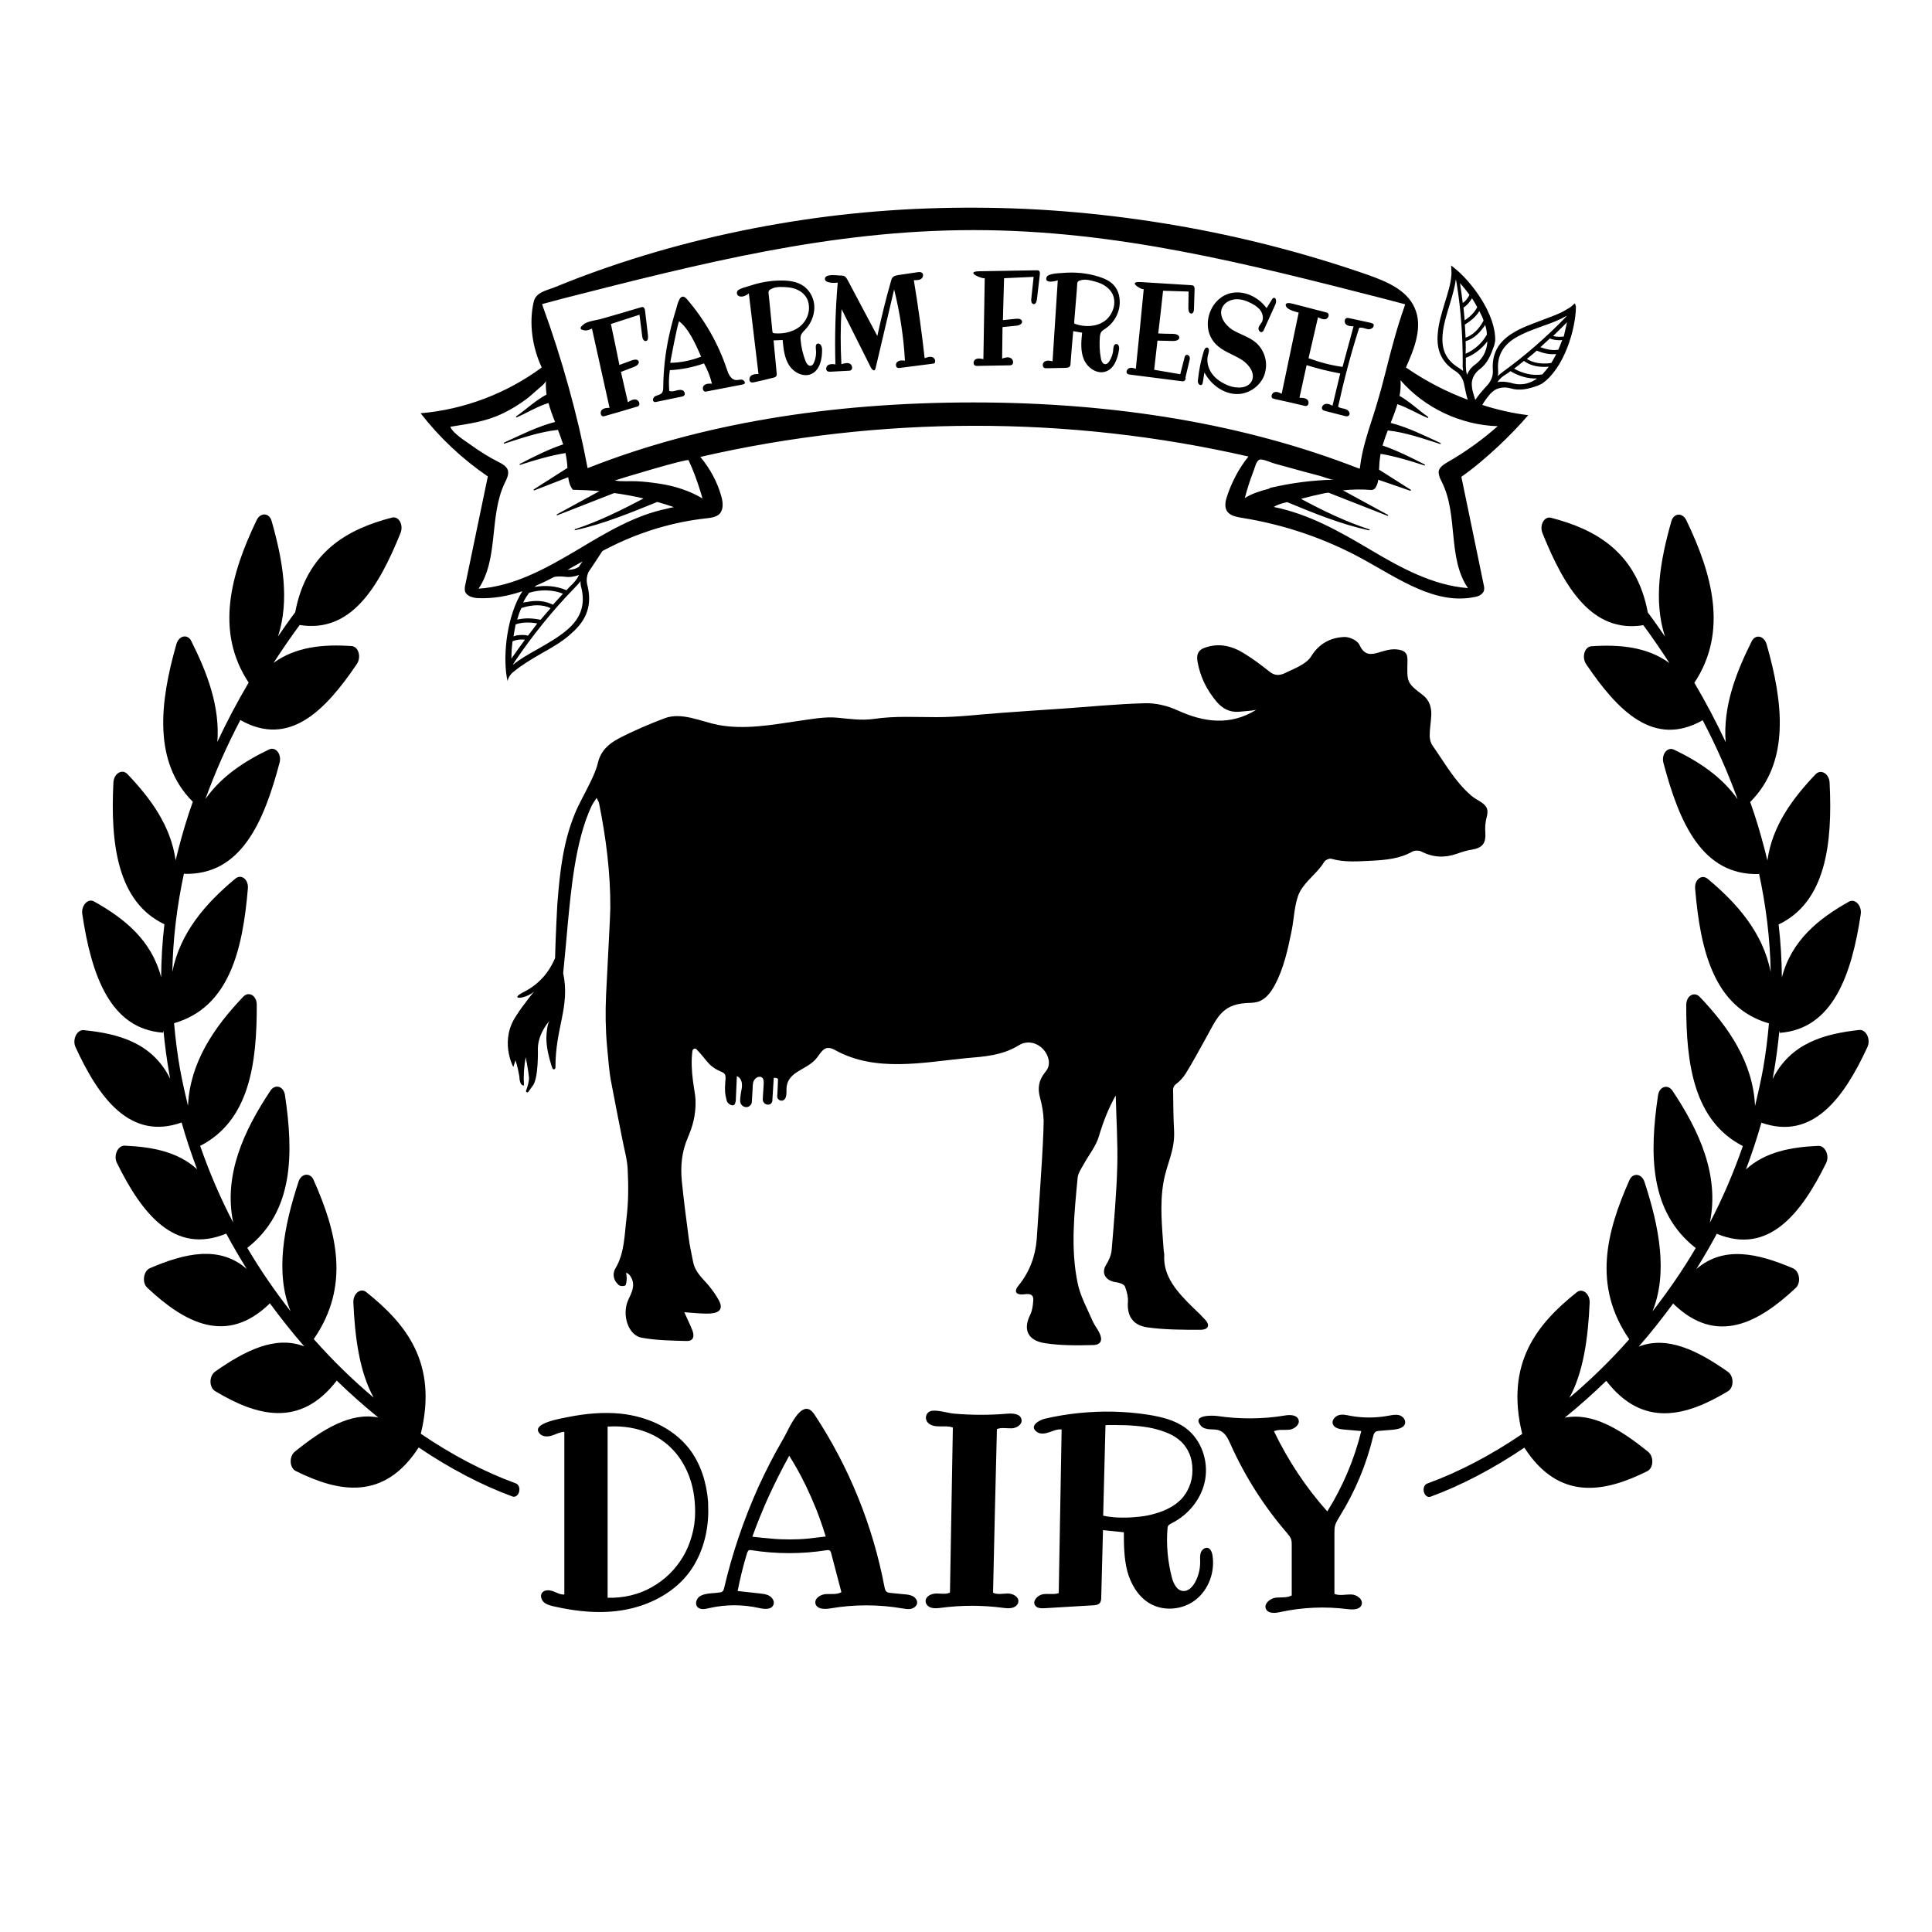 <?xml version="1.0" encoding="utf-8"?>
<!-- Generator: Adobe Illustrator 19.1.0, SVG Export Plug-In . SVG Version: 6.00 Build 0)  -->
<svg version="1.1" id="Layer_1" xmlns="http://www.w3.org/2000/svg" xmlns:xlink="http://www.w3.org/1999/xlink" x="0px" y="0px"
	 width="1000px" height="1000px" viewBox="0 0 1000 1000" style="enable-background:new 0 0 1000 1000;" xml:space="preserve">
<g>
	<path d="M265.7,552.3l1.1-3.5c0,0,1.1,2.9,2,8.3c0.2,5.5,2.4,4.7,2.4,4.7c-0.3-4.9,0-9.8,0.9-14.6c0,0,1.3,6.3,1.7,10.5
		c0.1,2-0.7,4.6-1.5,6.8c-0.3,0.7,0.7,1.3,1.2,0.6c0.6-0.9,1.3-1.8,2-2.8c3.4-3.6,2.9-19.6,2.9-19.6c0.1-8.3,6.7-15.2,6-14.1
		c-1.1,1-1.5,6.5-1.5,6.5c-0.6,5.8,1.4,13.1,3,17.8c0.3,0.9,1.6,0.7,1.6-0.3c-0.1-20.7,7.7-31.4,4-48.9c0.9-8.9,1.7-17.8,2.5-26.8
		c1.5-14.8,3.6-41.3,12.1-59.5c0.6-1.3,1.5-2.6,2.7-4.4c0.8,1.5,1.2,2.2,1.3,2.9c3.6,17.9,5.9,36,5.8,54.2c0,3-1.4,28.9-2.2,44.9
		c-0.4,8.8-0.3,17.7,0.5,26.5c0.6,6.9,1.3,14.3,1.9,17.3c1.9,10.3,4,20.6,6,30.8c1,5.3,2.6,10.6,2.8,15.9c0.4,8.2,0.4,16.7-0.6,24.8
		c-1.1,8.9-1,18.3-5.8,26.3c-1.8,3.1-0.7,6.4,1.7,8.5c0.9,0.7,2.4,0.7,3.4,0.3c0.5-0.3,0.7-2.2,0.8-3.4c0-1.1-0.2-2.2-0.3-3.3
		c1.4,0.6,2.1,1.5,2.7,2.7c2.2,4.4-0.1,8-1.7,11.6c-3.3,7.5,0,18.1,7,19.4c7.7,1.4,15.7,1.5,23.5,1.7c3.1,0,4.1-2.2,2.7-5.7
		c-1.1-2.8-2.5-5.5-4.1-9.2c3.1,0.2,5.5,0.5,7.9,0.6c2.5,0.1,5.1,0.3,7.6-0.2c3.5-0.8,4.3-3.2,2.3-6.7c-1.5-2.7-3.2-5.1-5.1-7.4
		c-3.2-3.9-7.1-6.8-8.2-12.6c-0.8-4.3-1.8-8.4-2.3-12.7c-1.3-9.6-2.5-19.2-3.5-28.9c-0.7-7.7-0.1-14.9,3-22.2
		c2.4-5.6,4.4-11.6,4.1-20c-0.2-4.4-3-14.6-1.6-25.2c0.2-1.1,1.5-1.5,2.2-0.7c3,3.1,4.4,5.3,6.5,7.5c4.3,4.3,7.8,3.7,8.3,5.9
		c0.3,1.1,0.1,2.4,0,3.6c-0.3,3.6-0.2,6.1,0.7,9.3c0.3,1.2,1.2,2.1,2.4,2.5c0.7,0.2,1.3,0.2,1.7-0.3c0.6-1,0.7-2.1,0.7-3.4
		c0.2-3.8,0.3-7.5,0.5-11.3c1.6,0.6,2.4,2.2,2.6,3.8c0.2,1.7-0.2,3.3-0.5,4.9c-0.2,1.3-0.4,2.6-0.4,4c-0.1,2.5,2.6,4.2,4.7,2.9
		c0.4-0.3,0.7-0.6,1-1c0.3-0.6,0.4-1.3,0.4-2l0.4-6.8c0-1.5,0.1-3.1,1.2-4.3c1-1.2,3-1.7,4-0.4c0.5,0.7,0.5,1.8,0.5,2.7
		c-0.2,2.7-0.3,5.4-0.5,8.1c-0.1,1.9,1.8,3.4,3.6,2.7c0.5-0.2,0.9-0.5,1.1-1c0.3-0.4,0.3-1,0.3-1.5l0.7-11.2
		c0.8-0.1,1.6,0.1,2.2,0.5c-0.1,3-0.2,6-0.4,9c-0.1,2.2,2.8,3.2,4,1.3c0.1-0.1,0.1-0.2,0.2-0.3c0.8-1.6,0.5-3.4,0.6-5.1
		c0.5-9.1,10.8-9.3,15.8-15.9c2.7-3.6,4.2-6.8,9.5-3.8c20.8,11.5,45.4,6.3,67.7,4.1c9.4-0.8,18.8-1.4,27.3-6.7
		c6-3.7,13.6,0.3,15.3,7.2l0,0.1c0.5,2.1,0.1,4.4-1.3,6.1c-0.2,0.3-0.4,0.5-0.6,0.8c-3.2,4-3.8,8.1-2.5,12.9c1.1,4,1.8,8.1,1.9,12.1
		c0,5.5-0.9,20.5-0.9,20.5c-0.4,6.1-1.2,19.3-2.7,40.8c-0.7,8.6-3.6,16.8-9.5,24c-2.6,3.2-1,5,3.3,4.4c3.5-0.5,4.7,0.7,4.4,3.5
		c-0.2,2.5-0.5,5-1.6,7.2c-3.7,7.4-1.4,13.2,7.5,14.6c8.2,1.3,16.7,1.2,25.1,1c4-0.1,5-2.5,3.4-6c-1-2.2-2.6-4.1-3.6-6.3
		c-2.8-6.5-6.4-12.9-7.8-19.7c-3.8-18.2-1.7-36.6,0-54.8c0.3-2.2,1.7-4.3,2.9-6.4c2.7-5,6.6-9.7,8.1-14.9c2.2-7.4,4.9-14.4,8.7-21.1
		c0.3,12.2,1.1,24.4,0.8,36.5c-0.4,14.4-1.7,28.9-2.9,43.4c-0.2,2.7-1.4,5.4-2.9,7.8c-2.7,4.3-0.2,8.4,5.4,9c1.6,0.2,3.8,1.1,4.3,2
		c1,2.6,1.8,5.5,1.6,8.2c-0.5,6.8,2.2,11.9,9.8,13.1c9.1,1.3,18.5,1.3,27.8,1.3c3.7,0,5.2-2.1,2.5-5.1c-2-2.2-4.2-4.4-6.4-6.4
		c-8-7.9-15.5-15.9-14.9-27.1c0.1-0.9-0.3-1.9-0.3-2.8c-0.8-11.6-2.1-23.3-0.1-34.9c1.7-9.8,6-16.4,5.5-26.7
		c-0.4-7.1-0.4-14.1-0.5-21.1c0-0.1,0-0.1,0-0.2c0-1.1,0.5-2.1,1.4-2.8c2-1.5,3.7-3.3,5.1-5.5c3.6-5.8,6.8-11.8,10.1-17.7
		c5.8-10.3,8.1-18,21.1-18.8c2-0.1,4-0.1,5.9-0.6c4.1-1.1,6.9-4.8,8.9-8.5c4.8-8.8,6.9-18.8,8.9-28.6c1.2-5.9,1.4-14.5,4.2-19.9
		c3-5.7,9.3-9.9,12.6-15.5c0.6-1,2.7-1.9,3.7-1.6c7,2,14.1,1.3,21.1,1c7.1-0.4,14.2-1,20.6-4.6c1.3-0.8,3.7-0.8,5-0.1
		c6.1,3.1,12,3.3,18.3,1.1c2.5-0.9,5-1.7,7.6-2.1c5.6-0.9,7.5-3.3,7.1-9c-0.2-2.5,0-5.1,0.6-7.4c1.1-4.1,0.6-6-2.9-8.3
		c-1.7-1.1-3.5-2-5-3.3c-8.5-7.3-13.8-17.1-20.1-26c-0.9-1.3-1.4-3.3-1.4-4.9c0-3.4,0.6-6.8,0.8-10.2c0.3-4.2-0.8-8.2-4.3-10.9
		c-8.6-6.5-8.2-6.8-8-17.7c0-1.2,0-2.6-0.6-3.6c-1-1.8-3.2-2.2-5.2-2.4c-8.4-0.6-14.7,7.1-19.1-2.4c-1-2.2-5.1-4.1-7.8-4
		c-7.1,0.3-13,3.4-17,9.8c-1.1,1.9-3,3.4-4.9,4.5c-2.8,1.8-5.9,2.9-8.8,4.4c-2.8,1.3-5.2,1.4-7.8-0.6c-4.3-3.4-8.6-6.7-13.2-9.5
		c-6.4-4-13.2-5.7-20.6-3c-3.3,1.1-4.3,3.6-3.7,6.9c1.3,8,4.8,14.9,9.9,21c3,3.5,6.7,5.6,11.6,5.2c1.5-0.1,3-0.3,4.5-0.4
		s2.9-0.3,4.4-0.6c-13.5,8.4-27.2,6.4-40.4,0.4c-5.7-2.6-11.7-4-17.5-3.8c-14.3,0.4-28.4,1.8-42.6,2.8c-10.5,0.7-21.2,1.4-31.7,2.2
		c-11.1,0.8-22.1,2.2-33.2,2.2c-11,0-21.5-0.7-32.4,0.9c-6.6,0.9-12.4,0-18.8-0.6c-6.7-0.7-14,0.8-20.6,1.7c-13.7,2-27.6,4.6-41.4,2
		c-8.6-1.7-18.7-6.7-27.4-3.5c-7.8,2.9-16.4,6.6-23.9,10.5c-5.1,2.7-9.3,6.3-10.8,12.5c-0.8,3.6-2.5,7.2-4.1,10.5
		c-2.5,5.2-5.5,10.3-7.7,15.6c-6.1,14.6-7.9,30.1-9.1,45.7c-0.1-0.2-1.1,19.7-1.3,29.4c-3.3,7.8-8.6,13.6-15.9,17.4
		c-8.5,4.2-0.1,4.2,5.2-0.1c-0.2,0.1-1.2,1.1-6,7.6c-0.3,0.3-0.8,1.1-1.8,2.5c-2.2,3.3-1.9,2.9-1,1.6
		C258,538.2,265.7,552.3,265.7,552.3z"/>
	<path d="M815.2,157l-1.3,1.1c-0.8,0.8-1.8,1.4-2.9,2c-3.6,2.3-8.2,3.8-13.1,5.7c-5.2,2-10.5,3.8-14.9,6.6
		c-7.7,4.7-10.9,10.9-10.3,19.3c0.2,2.6-0.8,5.3-2.6,7.4c-2.4,2.6-4.8,5.3-6.5,7.9c-0.5-1.8-1.2-3.6-1.6-5.7c-0.2-1.1-0.2-2-0.2-3.2
		c0.3-2.8,1.7-5.2,4.1-7c4.2-3.1,5.8-7.6,7.5-12.3c0.2-0.7,0.3-1.6,0.5-2.3c0.5-13.7-12.1-30.7-21.4-38l-1.4-1.1l0.1,1.7
		c0,1.1,0.2,2.3,0,3.6c-0.3,4.2-1.8,9-3.3,13.8c-1.6,5.3-3.3,10.8-3.7,15.9c-0.9,9,2.1,15.3,9.3,19.8c2.3,1.5,3.8,4,4.3,6.6
		c0.6,2.8,1.1,5.7,1.9,8.1c-11.3-4.2-22-9.8-32-16.7c4.4-9.8,9-21.3,4.4-31.1c-4.2-9.2-14.5-13.4-24-16.8
		c-32.5-11.3-65.9-19.9-99.7-25.7c-34-5.8-68.5-9-103-9.1c-34.4-0.2-68.8,2.5-102.8,8.4c-33.9,5.8-67.3,14.6-99.4,26.5
		c-5.5,2-10.9,4.2-16.4,6.4c-4.1,1.6-9.3,2.5-10.5,7.2c-2.7,11.2-0.7,24,4.1,34.2c-18.1,13.4-40.2,21.8-62.7,23.7
		c9.8,12.6,21.6,23.7,34.8,32.7c-3.8,18.6-7.8,37.2-11.6,55.8c-0.3,1.3-0.5,2.5-0.2,3.7c0.8,2.5,4.2,3.4,6.9,3.5
		c7.9,0.3,15.5-1.1,22.8-3.6c-8,12.5-10.1,32.6-8.1,44.5l0.4,2c0.3-1.6,1.2-3,2.3-4.1c0.3-0.3,0.7-0.6,1.1-0.9
		c3.8-3.2,8.7-6.1,14-9.2c5.7-3.2,11.5-6.5,15.9-10.7c8-7,10.4-14.8,8.1-24.4c-0.7-2.5-0.5-4.8,0.5-7.1c2.4-3.6,4.9-7.3,7.2-10.9
		c2-1.1,4.1-2.1,6.1-3.1c14.9-7.2,31.1-12,47.6-13.8c2.5-0.3,5.4-0.6,7.1-2.5c2-2.4,1.6-6,0.7-9.1c-2.1-7.4-5.8-14.2-10.8-20.2
		c92.9-21.4,190.7-21.5,283.7-0.2c-4.9,6-8.6,13.1-11.1,20.6c-0.8,2.4-1.4,5.3-0.1,7.5c1.5,2.5,4.8,3.1,7.6,3.6
		c22.2,3.5,43.9,10.9,63.7,21.9c18,9.9,36.9,23.3,57,19.1c1.9-0.3,3.9-1.2,4.7-3c0.4-1.2,0.2-2.4-0.1-3.6
		c-3.8-18.6-7.7-37.1-11.5-55.6c6.8-4.8,13.1-10.2,19.2-15.9c5.4-5.1,10.6-10.4,15.4-16c-8.1-1-16-2.8-23.8-5.3
		c1.1-1.9,2.5-3.8,4.2-5.8c0.7-0.7,1.5-1.4,2.4-2c2.4-1.3,5.3-1.6,8-0.8c5,1.5,9.6,0.2,14.2-1.4c0.8-0.3,1.5-0.8,2.1-1
		c11.4-7.8,17.5-28.1,17.6-39.9L815.2,157z M754.6,190.1c-6.1-3.8-8.6-9.2-7.9-17c0.4-4.9,2-10.1,3.6-15.3c1.4-4.7,2.7-9,3.2-13.1
		c0.3,0.6,0.3,1.4,0.5,2.2c2.2,13.5,3.1,27.3,3.1,40.9c-0.1,1.4,0,2.9,0.2,4.2C756.3,191.3,755.4,190.6,754.6,190.1z M757.1,156.8
		c-0.4-3.4-0.9-6.8-1.4-10.2c1.7,1.8,3.3,3.8,4.9,6C759.8,154.2,758.6,155.9,757.1,156.8z M757.5,159.2c1.3-0.8,2.6-2.1,3.6-3.6
		c0.3-0.4,0.5-0.8,0.8-1.2c1,1.5,1.9,3,2.7,4.6c-1.2,2.4-3.4,4.8-6.5,6.8C757.9,163.6,757.7,161.3,757.5,159.2z M765.2,161.8
		c0.2-0.3,0.3-0.5,0.5-0.8c0.8,1.6,1.6,3.1,2.2,4.9c-2.5,4.7-5.6,7.5-9.3,8.9c-0.2-2.3-0.2-4.6-0.4-6.8
		C761.2,166.2,763.6,164.1,765.2,161.8z M758.6,176.6c3.5-1,6.6-3.5,9.2-7.1c0.4-0.4,0.6-0.8,0.9-1.4c0.5,1.6,0.9,3.4,0.9,5.1
		c-2.4,4.3-6.4,7.9-11,9.9C758.7,181,758.7,178.8,758.6,176.6z M758.7,187.7c0-0.9,0.1-1.6,0-2.5c4.3-1.6,8.4-4.8,11.2-8.6
		c-0.2,0.3-0.1,0.7-0.1,0.9c-0.4,4.6-2.6,8.5-6.4,11.3c-1.9,1.3-3.2,3.1-4.1,5.2C758.8,192.4,758.7,190.1,758.7,187.7z M269.9,314.7
		c5.9-1.9,11-1.9,15.1,0.1c-1.7,1.9-3.5,4-5.2,6c-4.2-0.9-7.9-0.9-11.1-0.3c-0.3,0.1-0.8,0.2-1,0.2
		C268.3,318.7,268.9,316.6,269.9,314.7z M299.7,297.6c-0.9,2-2.6,4.1-4.5,5.8c-0.7,0.7-1.4,1.4-2,2.1c-5.1-2.2-11.1-2.7-16.4-1.7
		c0.3-0.3,0.5-0.7,0.8-0.7l0.1-0.1c3.1-1.3,6.1-2.8,9.2-4.4c1.7-0.3,3.5-0.3,5.3-0.1C294.7,298.9,297.3,298.5,299.7,297.6z
		 M293.8,294.9c2.5-1.4,5.2-2.9,7.7-4.3c-0.6,0.9-1.3,1.9-1.9,2.8C297.9,294.5,295.9,295,293.8,294.9z M291.4,307.3
		c-1.7,1.9-3.5,3.8-5.2,5.7c-3.8-1.9-8.3-2.5-13.5-1.4c-0.5,0-1.3,0.2-1.9,0.3c0.8-1.9,2-3.6,3.1-5.1
		C279.5,305.1,286,305.1,291.4,307.3z M266.9,323.2c3-1.1,6.8-1.3,11.2-0.5c-1.6,2-3.1,4.2-4.8,6.3c-1.9-0.5-4-0.4-6-0.1
		c-0.5,0.2-0.9,0.3-1.5,0.5C266.1,327.3,266.5,325.3,266.9,323.2z M265.3,331.9c2-0.8,4.4-1.1,6.4-0.8c-2.4,3.2-4.7,6.6-7,9.8
		C264.7,337.9,264.9,334.9,265.3,331.9z M293.9,325.7c-4.3,3.8-9.9,7-15.3,10.1c-4.8,2.7-9.5,5.3-13.2,8.4c0.3-0.6,0.8-1.4,1.4-2.3
		c9-13.2,19.2-25.9,30.3-37.3c1.3-1.3,2.4-2.5,3.4-3.8c-0.1,1.3,0.1,2.5,0.5,3.8C302.9,313,300.7,319.7,293.9,325.7z M345.2,263.3
		c-16.7,3.4-31.8,12.6-46.5,21.4c-15.9,9.4-32.6,18.8-51,20c10.6-15.8,5.3-37.6,13.6-54.8c1-2,2.1-4.2,1.6-6.4
		c-0.6-2.2-3.1-3.5-5.1-4.5c-4.7-2.4-9.2-5.2-13.4-8.2c-3.1-2.3-10-6.4-11.3-9.9c9.6-1.6,18.3-2.6,27.3-7c4.2-2,8.2-4.5,12-7.3
		c1.9-1.4,3.6-3,5.3-4.5c0.9-0.9,4.8-3.7,4.9-5.1c-0.2,2.5,0,4.8,0.3,7.2c-5.8,3.1-10.4,7.6-15.7,11.3c-0.3,0.2-0.1,0.6,0.3,0.5
		c5.5-2.4,10.7-5.7,16.4-7.4c0.9,3.3,2.1,6.6,3.4,9.8c-9.2,2.4-17.7,6.7-26.4,10.7c-0.3,0.2-0.2,0.6,0.2,0.5
		c9.1-2.9,18.2-6.1,27.7-7.1c0.9,2.5,1.9,5,2.7,7.5c-7.8,2.6-15.2,6.4-22.4,10.1c-0.3,0.2-0.2,0.6,0.2,0.5
		c7.7-2.5,15.4-4.8,23.4-6.1c0.3,1.4,0.5,2.8,0.7,4.2c0.2,1.1,0.2,2.3,0.3,3.5l-17.4,11.1c-0.3,0.2-0.1,0.6,0.3,0.5l17.5-6.8
		c0.3,2.4,0.9,4.6,2.4,6.5c4.6,0.1,9.2,0.3,13.8,0.7l-22,12c-0.3,0.2-0.1,0.6,0.2,0.5l29.4-11.5c5.1,0.7,10.2,1.6,15.2,2.8
		c-11.4,6-23.2,11.9-35.5,15.9c-0.3,0.2-0.2,0.6,0.2,0.5c14.6-3.2,28.6-9,42.4-14.6c2.9,0.8,5.8,1.7,8.6,2.7
		C347.7,262.7,346.5,262.9,345.2,263.3z M362.7,254.9c0.3,1,0.6,2,0.9,3.1c-6.7-4-14.2-6.4-21.9-7.6c-3.9-0.6-7.9-1.1-12-1.3
		c-3.6-0.2-8.1,0.3-11.5-0.4c3.2-1.1,37.7-11.5,38.2-10.5C358.9,243.5,360.9,249.1,362.7,254.9z M503.8,208.3
		c-75,0-141.8,11.3-198.6,33.6l-1.1,0.4l-0.2-1.2c-4.8-25.6-13.1-55.7-23-82.7l-0.3-1l11.2-3c71.1-18.1,138.4-35.3,212-35.3
		c0.1,0,0.2,0,0.2,0c73.5,0,140.8,17.2,211.9,35.4l11.4,3l-0.3,1c-3.8,10.7-6.9,22.3-9.7,33.6c-0.8,3.1-1.6,6.1-2.4,9.2
		c-1.3,4.5-2.6,9.2-4.2,14.1c-2.8,8.6-5.7,17.5-6.7,25.9l-0.2,1.3l-1.2-0.4C644.8,219.7,577.8,208.3,503.8,208.3z M656.3,253.1
		c-4.2,1.1-8.4,2.4-12,4.7c1.3-4.9,2.8-9.6,4.6-14.2c0.6-1.6,1.4-5.2,3.1-5.7c1.6-0.5,6.2,1.7,7.9,2.1c5.1,1.4,10.2,2.8,15.3,4.2
		c2.6,0.7,5.3,1.4,7.9,2.1c2.1,0.5,5.2,2,7.4,2c-11.1,0.2-22.2,1.7-33,4.2C656.9,253,656.6,253,656.3,253.1z M775.2,220.6
		c-8,7.1-16.7,13.3-25.9,18.6c-1.9,1.1-4,2.4-4.6,4.5c-0.2,1.3,0.2,2.5,0.6,3.7c0.3,0.7,0.7,1.4,1,2.1c8.6,17,2.8,39.2,13.5,54.9
		c-18.3-1.4-35.1-10.7-50.9-20.1c-15.9-9.4-31.4-18.2-49.6-21.9c1.8-1.2,4.3-1.9,6.9-2.5c13.8,5.7,27.7,11.4,42.4,14.6
		c0.3,0.1,0.5-0.4,0.2-0.5c-12.3-4-24.1-9.7-35.4-15.8c3.7-1,7.4-1.9,11.2-2.7c0.9-0.2,1.9-0.4,3-0.5l30.6,12
		c0.3,0.2,0.5-0.3,0.2-0.5l-23.3-12.7c4.8-0.5,9.7-0.6,14.5-0.2c1,0.1,2-0.4,2.5-1.4c0.8-1.4,1-2.3,1.3-3.9l16.5,5.7
		c0.3,0.2,0.5-0.3,0.3-0.5l-16.4-10.4c0.1-1.3,0.1-2.5,0.2-3.8c0.2-1.5,0.3-3,0.6-4.4c7.7,1.3,15.2,3.6,22.6,6
		c0.3,0.2,0.5-0.3,0.2-0.5c-7.1-3.6-14.2-7.2-21.8-9.8c0.8-2.6,1.7-5.2,2.7-7.8c9.3,1,18.2,4.2,27.1,7c0.3,0.2,0.5-0.3,0.2-0.5
		c-8.5-3.9-16.8-8.1-25.8-10.4c1.3-3.2,2.5-6.4,3.5-9.7c5.3,1.8,10.3,4.9,15.6,7.1c0.3,0.2,0.5-0.3,0.3-0.5
		c-5-3.5-9.5-7.9-14.8-10.9c0.5-2.6,0.7-5.3,0.5-8.1C737.3,211.1,756,220,775.2,220.6z M775.4,191.5c-0.5-7.2,2.3-12.5,8.9-16.6
		c4.2-2.5,9.3-4.4,14.4-6.2c4.6-1.6,8.7-3.2,12.3-5.3c-0.4,0.6-0.9,1.1-1.5,1.7c-9.6,9.8-20,18.9-31,26.9c-1.1,0.8-2.4,1.8-3.3,2.7
		C775.5,193.7,775.5,192.7,775.4,191.5z M794.7,196.5c-3.9,2.5-8.2,3.1-12.9,1.6c-2.3-0.5-4.6-0.8-6.7-0.3c0.9-1.6,2.7-3.1,4.6-4.2
		c0.7-0.4,1.4-0.9,2.1-1.5c4.1,2.5,9,4,13.6,3.8C795.4,196.1,795,196.4,794.7,196.5z M798.3,193.8c-4.9,0.8-10.3-0.5-14.6-3
		c1.7-1.3,3.4-2.6,5.1-4c2.9,2.2,6.6,3.2,11.2,3.1c0.6,0,1-0.1,1.6-0.1C800.5,191.4,799.3,192.6,798.3,193.8z M802.9,187.9
		c-5.2,0.7-9.4-0.1-12.6-2.1c1.8-1.4,3.5-2.9,5.1-4.3c3.3,1.3,6.4,2,9.2,1.8h0.9C804.7,184.7,803.9,186.4,802.9,187.9z M806.6,181
		c-2.6,0.5-5.8,0-9.3-1.3c1.6-1.4,3.2-3,4.9-4.5c1.4,0.6,3.2,0.9,5,0.9c0.5,0,0.9,0,1.4-0.1C807.8,177.9,807.3,179.5,806.6,181z
		 M809.4,174.2c-1.9,0.2-3.8,0.2-5.5-0.3c2.4-2.4,4.9-4.7,7.2-7.1C810.6,169,810,171.5,809.4,174.2z"/>
	<path d="M366.6,782.5c-0.1,11.8-3.6,23.6-10.9,32.7c-7.9,9.7-19.8,15.7-32.1,18c-12.3,2.3-25.1,1-37.2-1.8
		c-1.7-0.4-3.6-0.9-4.9-2.1s-2-3.4-1-4.8c1.2-1.7,3.7-1.6,5.7-0.9s3.8,1.9,5.9,1.7c0-28.1,0-56.2,0-84.2c-2.2,0.1-4.2,1.2-6.3,1.9
		c-2.1,0.7-4.6,0.8-6.2-0.7c-5.9-5.7,12.2-8.3,14.2-8.8c9-1.8,18.2-2.7,27.4-1.8c13.5,1.4,27,7.3,35.4,18c6.1,7.8,9.1,17.7,9.9,27.5
		C366.5,778.9,366.6,780.7,366.6,782.5z M359.8,782.5c0-7.3-1.2-13.8-3.5-19.4c-2.3-5.7-5.5-10.4-9.5-14.2s-8.8-6.6-14.4-8.4
		c-5.5-1.8-11.5-2.5-17.9-2.1v88.6c4.1,0.1,8.1-0.3,11.9-1.2s7.5-2.3,10.8-4.2c3.4-1.9,6.4-4.1,9.2-6.8c2.8-2.7,5.1-5.7,7.1-9
		c2-3.3,3.5-7,4.6-10.9C359.2,791.1,359.8,786.9,359.8,782.5z M471.1,832.8c-1.4,0.2-2.7-0.1-4.1-0.3c-12.3-2.1-24.9-2.1-37.2,0
		c-2.9,0.5-6.9,0.5-7.7-2.4c-0.7-2.7,2.5-4.8,5.3-5s5.7,0.4,8.1-1c-1.8-6.7-3.5-13.5-5.3-20.2c-0.1-0.5-0.3-1-0.7-1.3
		c-0.5-0.4-1.1-0.3-1.7-0.2c-12.8,2-25.9,2-38.7,0c-0.6-0.1-1.2-0.2-1.6,0.1c-0.4,0.3-0.6,0.8-0.8,1.3c-2,6.5-3.6,13.1-4.9,19.7
		c3.9,0.4,7.8,0.9,11.7,1.3c1.7,0.2,3.6,0.4,5,1.4c1.5,1,2.5,2.9,1.8,4.5c-1.1,2.6-4.7,2.2-7.4,1.6c-8.5-1.9-17.5-1.9-26,0.1
		c-2,0.5-4.5,0.9-5.9-0.6c-1.4-1.5-0.6-4.2,1-5.4c1.7-1.2,3.9-1.5,5.9-1.7c1.4-0.1,2.8-0.2,4.2-0.4c0.7-0.1,1.4-0.1,1.9-0.6
		c0.5-0.4,0.6-1.1,0.8-1.7c4.2-18,10.2-35.6,17.8-52.5c3.9-8.5,8.2-16.9,12.9-24.9c3-5.2,9.7-22.2,16.1-12.4
		c17.8,26.9,30.2,57.5,36.2,89.2c0.2,0.9,0.4,1.9,1.1,2.5c0.6,0.4,1.3,0.5,2,0.6c2.4,0.2,4.8,0.5,7.2,0.7c1.5,0.1,3,0.3,4.4,1
		c1.3,0.7,2.4,2.2,2.2,3.6c-0.2,1.5-1.7,2.6-3.1,2.9C471.4,832.7,471.3,832.8,471.1,832.8z M427.4,795.3c-1.6-5.2-3.3-10-5-14.3
		c-1.8-4.4-3.5-8.3-5.2-11.8c-1.7-3.5-3.3-6.6-4.8-9.2c-1.5-2.6-2.8-4.8-3.9-6.5c-4,7.2-7.5,14.3-10.7,21.2
		c-3.1,6.9-5.9,13.8-8.4,20.7c3.4,0.4,6.7,0.7,9.9,1c3.2,0.3,6.3,0.4,9.4,0.4c3.1,0,6.1-0.1,9.2-0.4
		C421.1,796,424.2,795.7,427.4,795.3z M528.8,735.4c-0.1,2.2-2.8,3.8-5.1,3.9c-2.6,0.1-5.3-0.6-7.7,0.4c-0.7,28.2-1.4,56.5-2,84.7
		c2.3,1.1,5.1,0.4,7.7,0.4s5.7,1.7,5.4,4.2c-0.1,1.6-1.6,2.8-3.2,3.2s-3.2,0.2-4.8,0c-10.6-1.4-21.4-1.4-32,0
		c-1.6,0.2-3.3,0.4-4.9,0c-1.6-0.4-3.1-1.7-3.1-3.4c-0.1-2.5,2.8-3.9,5.3-4c2.5-0.1,5.1,0.6,7.3-0.5c0.5-28.5,1-57,1.5-85.4
		c-2-0.8-4.4-0.6-6.6-0.6c-2.2,0-4.6-0.2-6.2-1.8c-1.9-1.8-1.4-5,1-6c2.8-1.2,9.4,1,12.5,1.2c9.2,0.8,18.5,0.8,27.7,0
		c2.8-0.2,6.5,0.1,7.1,2.9C528.7,735,528.8,735.2,528.8,735.4z M627.5,804.6c0,0.2,0.1,0.4,0.1,0.6c1.3,8.5-2,17.6-8.8,22.9
		c-6.8,5.3-16.8,6.1-24.1,1.6c-5.8-3.6-9.4-9.9-11.2-16.4c-1.7-6.6-1.8-13.4-1.8-20.2c-3.6-0.4-7.2-0.7-10.8-1.1
		c-0.3,11.6-0.6,23.1-0.9,34.7c0,1.1-0.1,2.4-0.9,3.2c-0.8,0.8-2,0.9-3.1,1c-8.4,0.5-16.8,1-25.2,1.5c-1.8,0.1-4,0.1-5-1.4
		c-1.6-2.3,1.2-5.3,3.9-5.8c2.7-0.5,5.7,0.3,8.3-0.6c0.5-28.2,1-56.5,1.5-84.7c-2.2-0.3-4.3,0.7-6.3,1.4c-2.1,0.7-4.5,1.2-6.3,0
		c-4.7-3.1,1-6.2,3.6-6.9c5.9-1.4,11.9-2.4,17.9-3c11.8-1.2,23.7-1,35.5,0.8c7.1,1.1,14.3,2.8,20,7.1c7.9,6,11.6,16.7,9.9,26.5
		c-1.7,9.8-8.6,18.3-17.5,22.7c-0.6,0.3-1.3,0.7-1.7,1.3c-0.2,0.4-0.3,0.9-0.3,1.3c-0.7,8.5,0.1,17,2.2,25.2c0.8,3.2,2.6,7,5.9,7.2
		c2.7,0.2,4.8-2.1,6.1-4.4c1.8-3.2,2.7-6.9,2.7-10.5c0-1.6-0.2-3.3,0.3-4.9c0.5-1.5,2.1-2.9,3.7-2.5
		C626.5,801.6,627.2,803.1,627.5,804.6z M617.2,761c0-3.2-0.5-6-1.5-8.4c-1-2.4-2.4-4.5-4.1-6.2c-1.8-1.7-3.9-3.2-6.4-4.3
		c-2.5-1.1-5.2-2-8.1-2.7c-3-0.7-6.1-1.1-9.5-1.4c-3.4-0.3-6.8-0.4-10.4-0.4c-1,0-1.9,0-2.7,0c-0.8,0-1.6,0-2.3,0.1l-1.2,46.8
		c1.6,0.4,3.4,0.6,5.3,0.8s3.9,0.2,6,0.2c2.5,0,5.1-0.2,7.8-0.5c2.7-0.3,5.3-0.8,7.9-1.6c2.6-0.7,5-1.7,7.3-2.9
		c2.3-1.2,4.3-2.7,6.1-4.5c1.7-1.8,3.1-4,4.1-6.4C616.6,767.1,617.2,764.2,617.2,761z M727.3,735.9c0,0.2,0,0.5,0,0.7
		c-0.4,2.4-3.5,3.1-6,3.4c-2.4,0.2-4.8,0.4-7.3,0.6c-0.7,0.1-1.5,0.1-2,0.5c-0.8,0.6-1.1,1.6-1.3,2.5c-3.5,14.6-9.4,28.6-17.3,41.3
		c-0.9,1.5-1.9,3-2.4,4.8c-0.3,1.3-0.3,2.7-0.3,4.1c0,10.4,0,20.8,0,31.2c2.7,1.1,5.8,0.2,8.8,0.3s6.3,2.7,5.2,5.5
		c-1,2.4-4.4,2.4-7,2.1c-11.7-1.5-23.6-1-35.1,1.5c-2.6,0.6-6.1,0.9-7.3-1.5c-1.3-2.6,1.8-5.4,4.7-5.9c2.9-0.4,6,0.2,8.6-1.2
		c0-8.6,0-17.3,0-25.9c0-1.1,0-2.1-0.3-3.1c-0.4-1.3-1.4-2.4-2.3-3.5c-11.8-13.7-21.6-29.1-29-45.6c-1.3-2.9-2.7-6-5.6-7.2
		c-1.6-0.7-3.4-0.6-5.1-0.7c-1.7-0.1-3.6-0.5-4.7-1.8c-5-5.8,6-5.4,8.3-5.1c11.6,1.7,23.4,1.7,34.9-0.2c2.7-0.5,6.4-0.5,7.3,2.1
		c0.9,2.5-2.1,4.9-4.7,5.2c-2.7,0.3-5.5-0.3-8,0.8c7.2,15,16.5,29.1,27.6,41.5c8-12.8,14-26.9,17.6-41.6c-3.1-0.3-6.2-0.5-9.2-0.8
		c-2.3-0.2-5-0.8-5.6-3c-0.5-1.9,1.2-3.8,3.1-4.4s3.9-0.1,5.9,0.3c6.5,1.2,13.2,1.2,19.7,0c1.9-0.3,3.8-0.8,5.7-0.3
		C725.7,732.9,727.2,734.3,727.3,735.9z"/>
	<path d="M335.4,174.7c0,0.8-0.2,1.6-1,1.8c-1.2,0.3-1.9-1.3-2-2.5c-0.5-3.7-0.9-7.4-1.4-11.1c-4.9,1.6-9.9,3.2-14.8,4.8
		c1.5,7.1,3,14.1,4.4,21.2c2.2-0.8,4.3-1.6,6.5-2.4c1.2-0.4,2.8-0.7,3.4,0.4c0.7,1.3-1,2.5-2.3,3c-2.3,0.9-4.5,1.7-6.8,2.6
		c1.2,5.2,2.4,10.5,3.6,15.7c1.2-0.8,2.7-1.7,4.1-1.4c1.5,0.3,2.5,2.3,1.4,3.3c-0.3,0.3-0.8,0.4-1.2,0.5c-5.4,1.6-10.7,3.2-16.1,4.7
		c-0.3,0.1-0.7,0.2-1,0.2c-1.4-0.1-1.7-2.3-0.7-3.3c1-1,2.6-1.1,4-1.1c-3-13.7-6.1-27.3-9.1-41c-1.2,0.5-2.5,1.1-3.8,0.9
		c-3.7-0.5-1.6-2.3-0.3-3.3c2.2-1.6,6.9-2,9.5-2.8c6.6-1.9,13.2-3.8,19.8-5.8c0.4-0.1,0.9-0.3,1.3-0.1c0.7,0.3,0.9,1.2,1,1.9
		c0.5,4.3,1,8.6,1.5,12.9C335.4,174.2,335.4,174.4,335.4,174.7z M384,199.1C384,199.1,383.9,199.1,384,199.1
		c-6.1,1.2-12.1,2.3-18.2,3.5c-0.3,0.1-0.5,0.1-0.8,0.1c-1.4-0.2-1.6-2.4-0.5-3.3s2.6-0.9,4-0.8c-0.9-3.7-2.3-7.2-4.1-10.5
		c-5.7,2-11.7,3.2-17.7,3.5c-0.5,3.5-0.6,7.1-0.3,10.7c1,0.5,2.3,0.2,3.4-0.1c1.1-0.3,2.3-0.6,3.4-0.2c1.1,0.4,1.7,2,0.8,2.8
		c-0.3,0.3-0.7,0.4-1.2,0.5c-4.3,0.9-8.7,1.8-13,2.7c-0.4,0.1-0.9,0.2-1.2,0c-1.1-0.5-0.6-2.3,0.5-2.9c1.1-0.6,2.5-0.7,3.3-1.5
		c0.9-0.9,0.9-2.3,0.9-3.5c0.1-8.8,1.1-17.7,3-26.3c1-4.6,2.2-9.1,3.6-13.6c0.8-2.6,2-9.6,5.7-5.3c9.1,10.6,16.2,22.9,20.6,36.2
		c0.8,2.5,2.1,5.4,4.7,5.6c1,0.1,2-0.3,3.1-0.2c1,0.2,2,1.4,1.3,2.2C384.9,198.9,384.4,199,384,199.1z M362.9,184.6
		c-2.5-5.7-6.3-14.5-11.4-18.3c-1,1.8-4.6,21.5-4.6,21.5C352.4,187.7,357.8,186.6,362.9,184.6z M425.2,179.3c0.2,0.5,0.3,1,0.3,1.5
		c0.1,4.9-1.1,10.8-5.6,12.8c-4.1,1.8-9.1-0.8-11.5-4.6c-2.4-3.8-2.9-8.5-3.3-13c-1.6,0.1-3.1,0.1-4.7,0.2
		c0.5,5.6,1.1,11.2,1.6,16.9c0.1,0.6,0.1,1.2-0.3,1.7c-0.3,0.4-0.9,0.6-1.4,0.7c-3.2,0.8-6.5,1.6-9.7,2.3c-0.6,0.1-1.2,0.3-1.8,0.1
		c-1.3-0.5-1.1-2.5-0.1-3.4c1.1-0.9,2.5-0.9,3.9-0.9c-1.7-13.9-3.3-27.8-5-41.7c-1.1,0.8-2.4,1.6-3.8,1.6c-2,0.1-2.9-1.4-2.1-2.9
		c0.8-1.3,5.4-2.3,6.8-2.8c4.8-1.6,9.9-2.5,15-2.6c4.5-0.1,9.3,0.4,12.9,3.2c3.3,2.6,5.2,6.8,5.1,11s-1.9,8.3-4.8,11.3
		c-0.9,0.9-1.9,1.9-2.2,3.1c-0.2,0.7-0.2,1.5-0.1,2.2c0.3,3.7,1.2,7.3,2.5,10.8c0.5,1.3,1.5,2.8,2.8,2.5c0.9-0.2,1.4-1,1.7-1.9
		c0.9-2.1,1.2-4.5,0.9-6.7c-0.1-1-0.2-2.4,0.7-2.8C424.2,177.6,424.9,178.4,425.2,179.3z M418.7,158.4c-0.1-2-0.8-3.9-2.1-5.5
		c-2.1-2.6-5.5-3.9-8.9-4.2c-2.2-0.2-5.6-0.4-7.7,0.5c-3,1.3-2.2,1.6-1.9,5.3c0.6,5.7,1.1,11.4,1.7,17.1c0,0.2,0.1,0.5,0.3,0.7
		c0.2,0.1,0.4,0.2,0.6,0.2c5.3,0.5,11.1-0.9,14.7-4.8C417.8,165.1,419,161.6,418.7,158.4z M482.9,188.2c-0.2,0-0.4,0.1-0.5,0.1
		c-5.5,0.7-10.9,1.4-16.4,2.1c-0.5,0.1-0.9,0.1-1.4,0c-1.2-0.5-1.1-2.5,0-3.2c1.1-0.8,2.5-0.7,3.8-0.5c-0.7-12.4-2.6-24.8-5.6-36.9
		c-3.2,13.6-6.4,27.2-9.6,40.8c-0.1,0.3-0.2,0.7-0.4,0.9c-0.7,0.6-1.6-0.4-2-1.2c-5.1-10.1-10.1-20.2-15.2-30.3
		c-0.6,9.5-0.6,19-0.1,28.5c1.4-0.4,3-0.9,4.3-0.3c1.3,0.6,1.8,2.8,0.5,3.5c-0.4,0.2-0.8,0.2-1.2,0.2c-3.1,0.2-6.2,0.3-9.3,0.5
		c-0.5,0-1,0-1.4-0.2c-1.2-0.6-0.9-2.5,0.2-3.2c1.1-0.7,2.5-0.6,3.8-0.4c-0.4-14.1,0-28.2,1.2-42.3c-1.6,0.2-7,0.4-6.6-2.2
		c0.4-2.5,6.3-1.5,7.8-1.5c0.8,0,1.7,0,2.5,0.5c0.6,0.4,1,1.1,1.4,1.8c5.1,9.7,10.3,19.3,15.4,29c2.1-9.6,4.4-19.1,7.1-28.5
		c0.2-0.7,0.4-1.5,1-2c0.7-0.7,1.7-0.8,2.6-1c3.4-0.5,6.7-1,10.1-1.5c0.8-0.1,1.7-0.2,2.3,0.3c1,0.8,0.6,2.5-0.5,3.2
		c-1.1,0.7-2.4,0.6-3.7,0.6c2.2,13.4,4.1,26.9,5.6,40.4c1.3-0.5,2.8-1,4.1-0.5c1.3,0.5,1.9,2.6,0.7,3.3
		C483.2,188.1,483.1,188.2,482.9,188.2z M536.5,155.9c-0.2,0.8-0.7,1.6-1.5,1.5c-1.1-0.1-1.4-1.6-1.2-2.8c0.4-3.8,0.8-7.6,1.2-11.3
		c-5.1,0.2-10.2,0.5-15.3,0.7c-0.2,7.2-0.4,14.5-0.6,21.7c2.2-0.2,4.5-0.5,6.7-0.7c1.3-0.1,3,0,3.2,1.3c0.3,1.4-1.6,2.2-3.1,2.3
		c-2.3,0.2-4.7,0.5-7,0.7c-0.1,5.4-0.1,10.9-0.2,16.3c1.4-0.5,3-1,4.4-0.3s1.8,3,0.5,3.6c-0.4,0.2-0.8,0.2-1.1,0.2
		c-5.6,0.1-11.2,0.2-16.8,0.3c-0.3,0-0.5,0-0.8-0.1c-1.4-0.4-1.2-2.6,0-3.3c1.2-0.7,2.7-0.4,4.1-0.1c0.2-14,0.5-28.1,0.7-42.1
		c0,1.2-11.4-3.3-2.6-3.4c9.8-0.2,19.6-0.3,29.4-0.5c0.4,0,0.9,0,1.2,0.2c0.6,0.4,0.6,1.3,0.5,2.1c-0.5,4.3-1,8.6-1.5,12.9
		C536.6,155.4,536.5,155.6,536.5,155.9z M579.2,179.7c0.1,0.4,0.1,0.9,0,1.3c-0.7,4.7-2.6,10.1-7.2,11.4c-4.4,1.3-9.2-2.1-11-6.4
		c-1.8-4.3-1.4-9.1-0.9-13.8c-1.5-0.3-3.1-0.5-4.6-0.8c-0.5,5.6-1,11.2-1.4,16.8c0,0.6-0.1,1.2-0.5,1.6c-0.5,0.5-1.2,0.5-1.9,0.6
		c-3.3,0.1-6.6,0.1-9.9,0.2c-0.4,0-0.9,0-1.3-0.2c-1.2-0.6-0.9-2.7,0.3-3.3c1.2-0.7,2.7-0.4,4-0.1c0.9-14,1.8-28,2.7-41.9
		c-1.4,0.5-6.7,1.8-5.9-1.4c0.5-2.2,6.6-2.3,8.3-2.4c6.3-0.6,12.8,0,18.8,1.9c2.9,0.9,5.8,2.2,7.8,4.4c1.8,2,2.8,4.6,3,7.3
		c0.6,5.8-2.3,11.7-7.1,15c-1,0.7-2.1,1.3-2.6,2.3c-0.3,0.6-0.4,1.3-0.5,2c-0.3,3.7-0.2,7.5,0.5,11.2c0.2,1.4,1,3.2,2.4,3.1
		c0.8-0.1,1.5-0.7,1.9-1.4c1.2-1.8,2-4,2.1-6.2c0.1-1.2,0.3-2.8,1.5-2.8C578.7,178,579.1,178.8,579.2,179.7z M576.7,157.8
		c0.2-1.9,0-3.8-0.8-5.5c-1.5-3.1-4.6-5.2-7.9-6.2c-2.2-0.7-5.7-1.7-7.9-1.2c-3.1,0.6-2.4,1.2-2.7,4.7c-0.5,5.7-0.9,11.3-1.4,17
		c0,0.3,0,0.6,0.1,0.8c0.1,0.2,0.3,0.2,0.5,0.3c5,1.7,10.8,1.5,15.1-1.5C574.4,164.3,576.2,161.1,576.7,157.8z M613.5,196.5
		c-0.1,0.3-0.3,0.5-0.6,0.7c-0.4,0.2-0.9,0.2-1.4,0.1c-8.9-1.1-17.7-2.3-26.6-3.4c-0.4-0.1-0.9-0.1-1.3-0.4c-1-0.7-0.4-2.4,0.8-2.9
		c1.1-0.5,2.4-0.1,3.5,0.3c1.4-13.8,2.8-27.5,4.1-41.3c-0.1,1-9.4-4.1-1.4-3.6c8.6,0.5,17.2,1.1,25.8,1.6c0.5,0,1.1,0.1,1.4,0.4
		c0.5,0.4,0.5,1.2,0.5,1.9c-0.1,3.3-0.2,6.7-0.3,10c0,1-0.3,2.3-1.3,2.4c-1.2,0.1-1.6-1.5-1.6-2.7c0-2.9,0.1-5.8,0.1-8.7
		c-4.4-0.1-8.8-0.3-13.2-0.4c-0.8,7.4-1.6,14.7-2.5,22.1c2.6,0.1,5.2,0.2,7.7,0.2c1.4,0,3.3,0.6,3.2,2c-0.1,1.3-1.9,1.7-3.2,1.7
		c-2.7-0.1-5.4-0.1-8.1-0.2c-0.6,5-1.1,10.1-1.7,15.1c4.5,0.8,9,1.5,13.5,2.3c0.7-2.9,1.5-5.8,2.2-8.6c0.1-0.5,0.3-1,0.7-1.3
		c0.7-0.4,1.6,0.1,1.9,0.8c0.3,0.7,0.1,1.6-0.1,2.3c-0.7,2.8-1.3,5.6-2,8.5C613.8,195.9,613.7,196.2,613.5,196.5z M655.1,191.4
		c-0.1,0.6-0.3,1.3-0.4,1.9c-1.7,5.7-7.1,10-13,10.6c-7.5,0.7-14.7-4.4-18.3-11.1c-0.3,1.7-0.5,3.3-0.8,5c-0.1,0.5-0.2,1-0.5,1.3
		c-0.6,0.5-1.5,0.1-1.8-0.6c-0.4-0.6-0.3-1.4-0.2-2.1c0.5-5,1.5-9.9,3-14.7c0.3-0.9,0.8-1.9,1.7-1.8c1.3,0.2,1,2.1,0.6,3.3
		c-1.1,3.4-0.2,7.3,1.9,10.2c2.1,2.9,5.3,4.9,8.6,6.2c4.2,1.6,10,1.6,12-2.4c2-4-1.5-8.6-5.2-11c-4.6-2.9-10.1-4.4-13.7-8.4
		c-8.4-9-2.2-25.5,10.2-26.4c6.4-0.5,12.6,3,16.4,8.1c0.9-1.5,1.8-2.9,2.7-4.4c0.2-0.4,0.5-0.8,0.9-0.9c1.3-0.4,1.6,1.9,1,3.2
		c-2,4.5-4.1,9-6.1,13.5c-0.1,0.3-0.3,0.6-0.6,0.8c-1,0.8-2.3-0.7-2.1-1.9c0.2-1.2,1.2-2.1,1.8-3.2c0.9-1.8,0.4-4.1-0.7-5.8
		c-1.2-1.7-2.9-2.8-4.8-3.8c-2.5-1.3-5.3-2.3-8.2-2.1c-2.8,0.2-5.7,1.7-6.9,4.3c-1.9,4.2,1.4,9,5.3,11.5c3.9,2.4,8.6,3.6,12.1,6.6
		C654,180.7,656,186.3,655.1,191.4z M711,168.5c0.1,1.2-1.7,2.1-3,1.9c-1.5-0.3-3-1.1-4.5-0.7c-4.3,13.4-7.9,27.1-10.9,40.8
		c1.1,0.9,2.7,0.8,4,1.3c1.4,0.5,2.6,2.2,1.6,3.2c-0.6,0.7-1.7,0.5-2.6,0.2c-3.1-0.8-6.3-1.6-9.4-2.4c-0.6-0.2-1.3-0.3-1.7-0.8
		c-0.8-1,0.2-2.6,1.5-2.9c1.3-0.3,2.5,0.3,3.7,0.9c1.3-5.6,2.7-11.2,4-16.7c-5.9-1.1-11.7-2.5-17.4-4.3c-1.2,5.6-2.5,11.2-3.7,16.9
		c1.4,0,2.9,0,4,0.9c1,0.9,1,3-0.4,3.3c-0.4,0.1-0.8,0-1.2-0.1c-5.1-1.2-10.2-2.4-15.3-3.5c-0.4-0.1-0.8-0.2-1.1-0.4
		c-1-0.8-0.2-2.7,1-3.1c1.3-0.4,2.6,0.2,3.8,0.8c2.9-14,8.8-42,8.8-42s-4.4-1-5.9-2.4c-1.2-1.1-1.7-3.4,2.8-2.2
		c5.7,1.5,11.3,2.9,17,4.4c0.4,0.1,0.9,0.2,1.2,0.5c1,0.9,0.1,2.8-1.2,3.1c-1.3,0.3-2.7-0.4-3.9-1c-1.6,7.1-3.3,14.2-4.9,21.2
		c5.7,2.1,11.6,3.7,17.6,4.5c1.9-7,3.8-14,5.7-21c-1.4,0-2.9-0.1-3.9-1s-0.9-3,0.4-3.3c0.4-0.1,0.8,0,1.3,0.1
		c3.6,0.8,7.2,1.5,10.7,2.3c0.8,0.2,1.7,0.4,2,1.1C711,168.2,711,168.4,711,168.5z"/>
	<path d="M917.5,558.5c0.2-0.9,0.3-1.8,0.5-2.7c1.3-7.4,2.3-14.9,3-22.3c0.1,0.4,0.1,0.7,0.2,1.1c27.5-2,37.2-30.1,41.9-61.3
		c0.7-4.5-2.9-8.4-6.1-6.6c-15.7,8.8-29.7,20-34.7,39.2c-0.1-9.1-0.6-18.3-1.7-27.4c24.4-11.6,28-41.8,26.4-73.3
		c-0.2-4.7-4.4-7.3-7.2-4.5c-12.1,12.7-22.5,26.8-25,44.7c-0.5-2-1-4-1.5-6c-2.1-8.1-4.5-16.2-7.4-24.3
		c20.7-20.7,17.1-51.5,8.5-81.6c-1.3-4.5-5.8-5.4-7.7-1.6c-8.4,16.7-14.9,34.1-13.5,52.2c-4.8-10.3-10.2-20.5-16.2-30.7
		c17.6-26.5,9.2-56.4-4.2-84.2c-2-4-6.5-3.7-7.7,0.6c-5.8,20.4-9.4,41-3.3,59.7c-2.9-4.2-5.8-8.4-8.9-12.5
		c-5.9-31.4-27.2-43.1-50.1-49c-3.5-0.9-6.1,3.8-4.4,8c11.3,28,25.6,51.9,52.2,47.6c4.8,6.5,9.2,13,13.5,19.6
		c-11.5-8.4-25.8-9.7-40.4-8.7c-3.6,0.3-5.1,5.7-2.7,9.3c16.4,24.2,35,43.3,60.3,29c7.1,13.5,13.1,27.2,18.1,40.9
		c-8.2-11.7-20.2-19.6-33-25.7c-3.4-1.6-6.6,2.5-5.4,6.9c8.2,30.9,20,58.3,49.4,57.5c0-0.2,0-0.4,0-0.6c3.7,17.1,5.8,34.2,6.1,51.3
		c-4-20.3-17.3-35.5-32.6-48.2c-3.1-2.6-6.9,0.4-6.5,5.1c2.7,31.9,9.7,61.5,38.2,69.7c-0.7,8-1.7,16-3.1,23.9
		c-1.2,6.4-2.6,12.7-4.1,18.9c-1-22.5-13.6-40.8-28.6-56.5c-2.9-3-6.9-0.6-7,4c-0.1,30.8,4,60.2,29.3,73.2
		c-4.8,13.8-10.5,27.1-17.1,39.7c5.1-24.6-5.5-47.6-19.3-68.3c-2.4-3.6-6.8-2.3-7.5,2.3c-4.5,30.3-4.6,60.2,19.5,79.1
		c-6.8,11.6-14.4,22.5-22.4,32.8c8.1-19.9,3.5-43.8-4.1-67c-1.4-4.4-6-5-7.8-1c-11.8,26.6-19.3,54.6-0.1,82.4
		c-9.8,11.1-20.2,21.2-31,30.3c7.2-13,9.7-30.8,10.5-49.2c0.2-4.7-3.8-7.8-6.7-5.4c-20.4,16.3-37.2,36.6-28.2,73.3
		c-16.3,11.1-33,19.8-49.2,25.7c-1.4,0.5-2.2,2.4-1.7,4.3l0,0c0.5,1.9,2,3,3.4,2.5c16.1-5.9,32.6-14.6,48.6-25.4
		c17.9,27.7,41.3,23.3,63.6,12.2c3.3-1.6,3.6-7.6,0.4-10.1c-14.2-11.5-28.8-20.5-43.1-17.6c7.4-6,14.5-12.3,21.5-19.1
		c19,24.7,41.6,18.3,63,5.4c3.2-2,3.1-7.9-0.1-10.1c-15.5-10.9-31.3-18.8-46.1-13c6.3-7.2,12.2-14.7,17.8-22.3
		c22.4,21.9,44.1,10.1,63.5-8.1c2.8-2.6,2-8.6-1.4-10.1c-18-7.7-35.9-12-50.1,0.4c3.7-6,7.3-12.1,10.6-18.3
		c26.7,11.1,43.6-10.2,56.6-36.6c1.9-3.8-0.5-9.1-4.1-8.9c-14,0.6-27.5,3.1-37.4,12.2c3-8,5.7-16.1,8-24.2
		c26.4,9.3,42.6-12.5,54.9-39.2c1.8-3.9-0.7-9.1-4.2-8.8C944.2,535.1,926.8,539.9,917.5,558.5z"/>
	<path d="M88.1,558.4c-0.2-0.9-0.3-1.8-0.5-2.7c-1.3-7.4-2.3-14.9-3-22.3c-0.1,0.4-0.1,0.7-0.2,1.1c-27.5-1.9-37.1-30-41.8-61.3
		c-0.7-4.5,2.9-8.4,6.1-6.6c15.7,8.8,29.7,20,34.7,39.2c0.1-9.1,0.6-18.3,1.7-27.4c-24.4-11.6-28-41.8-26.4-73.3
		c0.2-4.7,4.4-7.3,7.2-4.5c12.1,12.7,22.5,26.8,25,44.7c0.5-2,1-4,1.5-6c2.1-8.1,4.5-16.2,7.4-24.3c-20.7-20.7-17.1-51.5-8.5-81.6
		c1.3-4.5,5.8-5.4,7.7-1.6c8.4,16.7,14.9,34.1,13.5,52.2c4.8-10.3,10.2-20.5,16.2-30.7c-17.6-26.5-9.2-56.4,4.2-84.2
		c2-4,6.5-3.7,7.7,0.6c5.8,20.4,9.4,41,3.3,59.7c2.9-4.2,5.8-8.4,8.9-12.5c5.9-31.4,27.2-43.1,50.1-49c3.5-0.9,6.1,3.8,4.4,8
		c-11.3,28-25.6,51.9-52.2,47.6c-4.8,6.5-9.2,13-13.5,19.6c11.5-8.4,25.8-9.7,40.4-8.7c3.6,0.3,5.1,5.7,2.7,9.3
		c-16.4,24.2-35,43.3-60.3,29c-7.1,13.5-13.1,27.2-18.1,40.9c8.2-11.7,20.2-19.6,33-25.7c3.4-1.6,6.6,2.5,5.4,6.9
		c-8.2,30.9-20,58.3-49.4,57.5c0-0.2,0-0.4,0-0.6c-3.7,17.1-5.8,34.2-6.1,51.3c4-20.3,17.3-35.5,32.6-48.2c3.1-2.6,6.9,0.4,6.5,5.1
		c-2.7,31.9-9.7,61.5-38.2,69.7c0.7,8,1.7,16,3.1,23.9c1.2,6.4,2.6,12.7,4.1,18.9c1-22.5,13.6-40.8,28.6-56.5c2.9-3,6.9-0.6,7,4
		c0.1,30.8-3.9,60.2-29.3,73.2c4.8,13.8,10.5,27.1,17.1,39.7c-5.1-24.6,5.5-47.6,19.3-68.3c2.4-3.6,6.8-2.3,7.5,2.3
		c4.5,30.3,4.6,60.2-19.5,79.1c6.8,11.6,14.4,22.5,22.4,32.8c-8.1-19.9-3.5-43.8,4.1-67c1.4-4.4,6-5,7.8-1
		c11.8,26.6,19.3,54.6,0.1,82.4c9.8,11.1,20.2,21.2,31,30.3c-7.2-13-9.7-30.8-10.5-49.2c-0.2-4.7,3.8-7.8,6.7-5.4
		c20.4,16.3,37.2,36.6,28.2,73.3c16.3,11.1,33,19.8,49.2,25.7c1.4,0.5,2.2,2.4,1.7,4.3l0,0c-0.5,1.9-2,3-3.4,2.5
		c-16.1-5.9-32.6-14.6-48.6-25.4c-17.9,27.7-41.3,23.3-63.6,12.2c-3.3-1.6-3.6-7.6-0.4-10.1c14.2-11.5,28.8-20.5,43.1-17.6
		c-7.4-6-14.5-12.3-21.5-19.1c-19,24.7-41.6,18.3-63,5.4c-3.2-2-3.1-7.9,0.1-10.1c15.5-10.9,31.3-18.8,46.1-13
		c-6.3-7.2-12.2-14.7-17.8-22.3c-22.4,21.9-44.1,10.1-63.5-8.1c-2.8-2.6-2-8.6,1.4-10.1c18-7.7,35.9-12,50.1,0.4
		c-3.7-6-7.3-12.1-10.6-18.3c-26.7,11.1-43.6-10.2-56.6-36.6c-1.9-3.8,0.5-9.1,4.1-8.9c14,0.6,27.5,3.1,37.4,12.2
		c-3-8-5.7-16.1-8-24.2c-26.5,9.4-42.7-12.4-54.9-39c-1.8-3.9,0.7-9.1,4.2-8.8C61.5,535,78.9,539.8,88.1,558.4z"/>
</g>
</svg>

